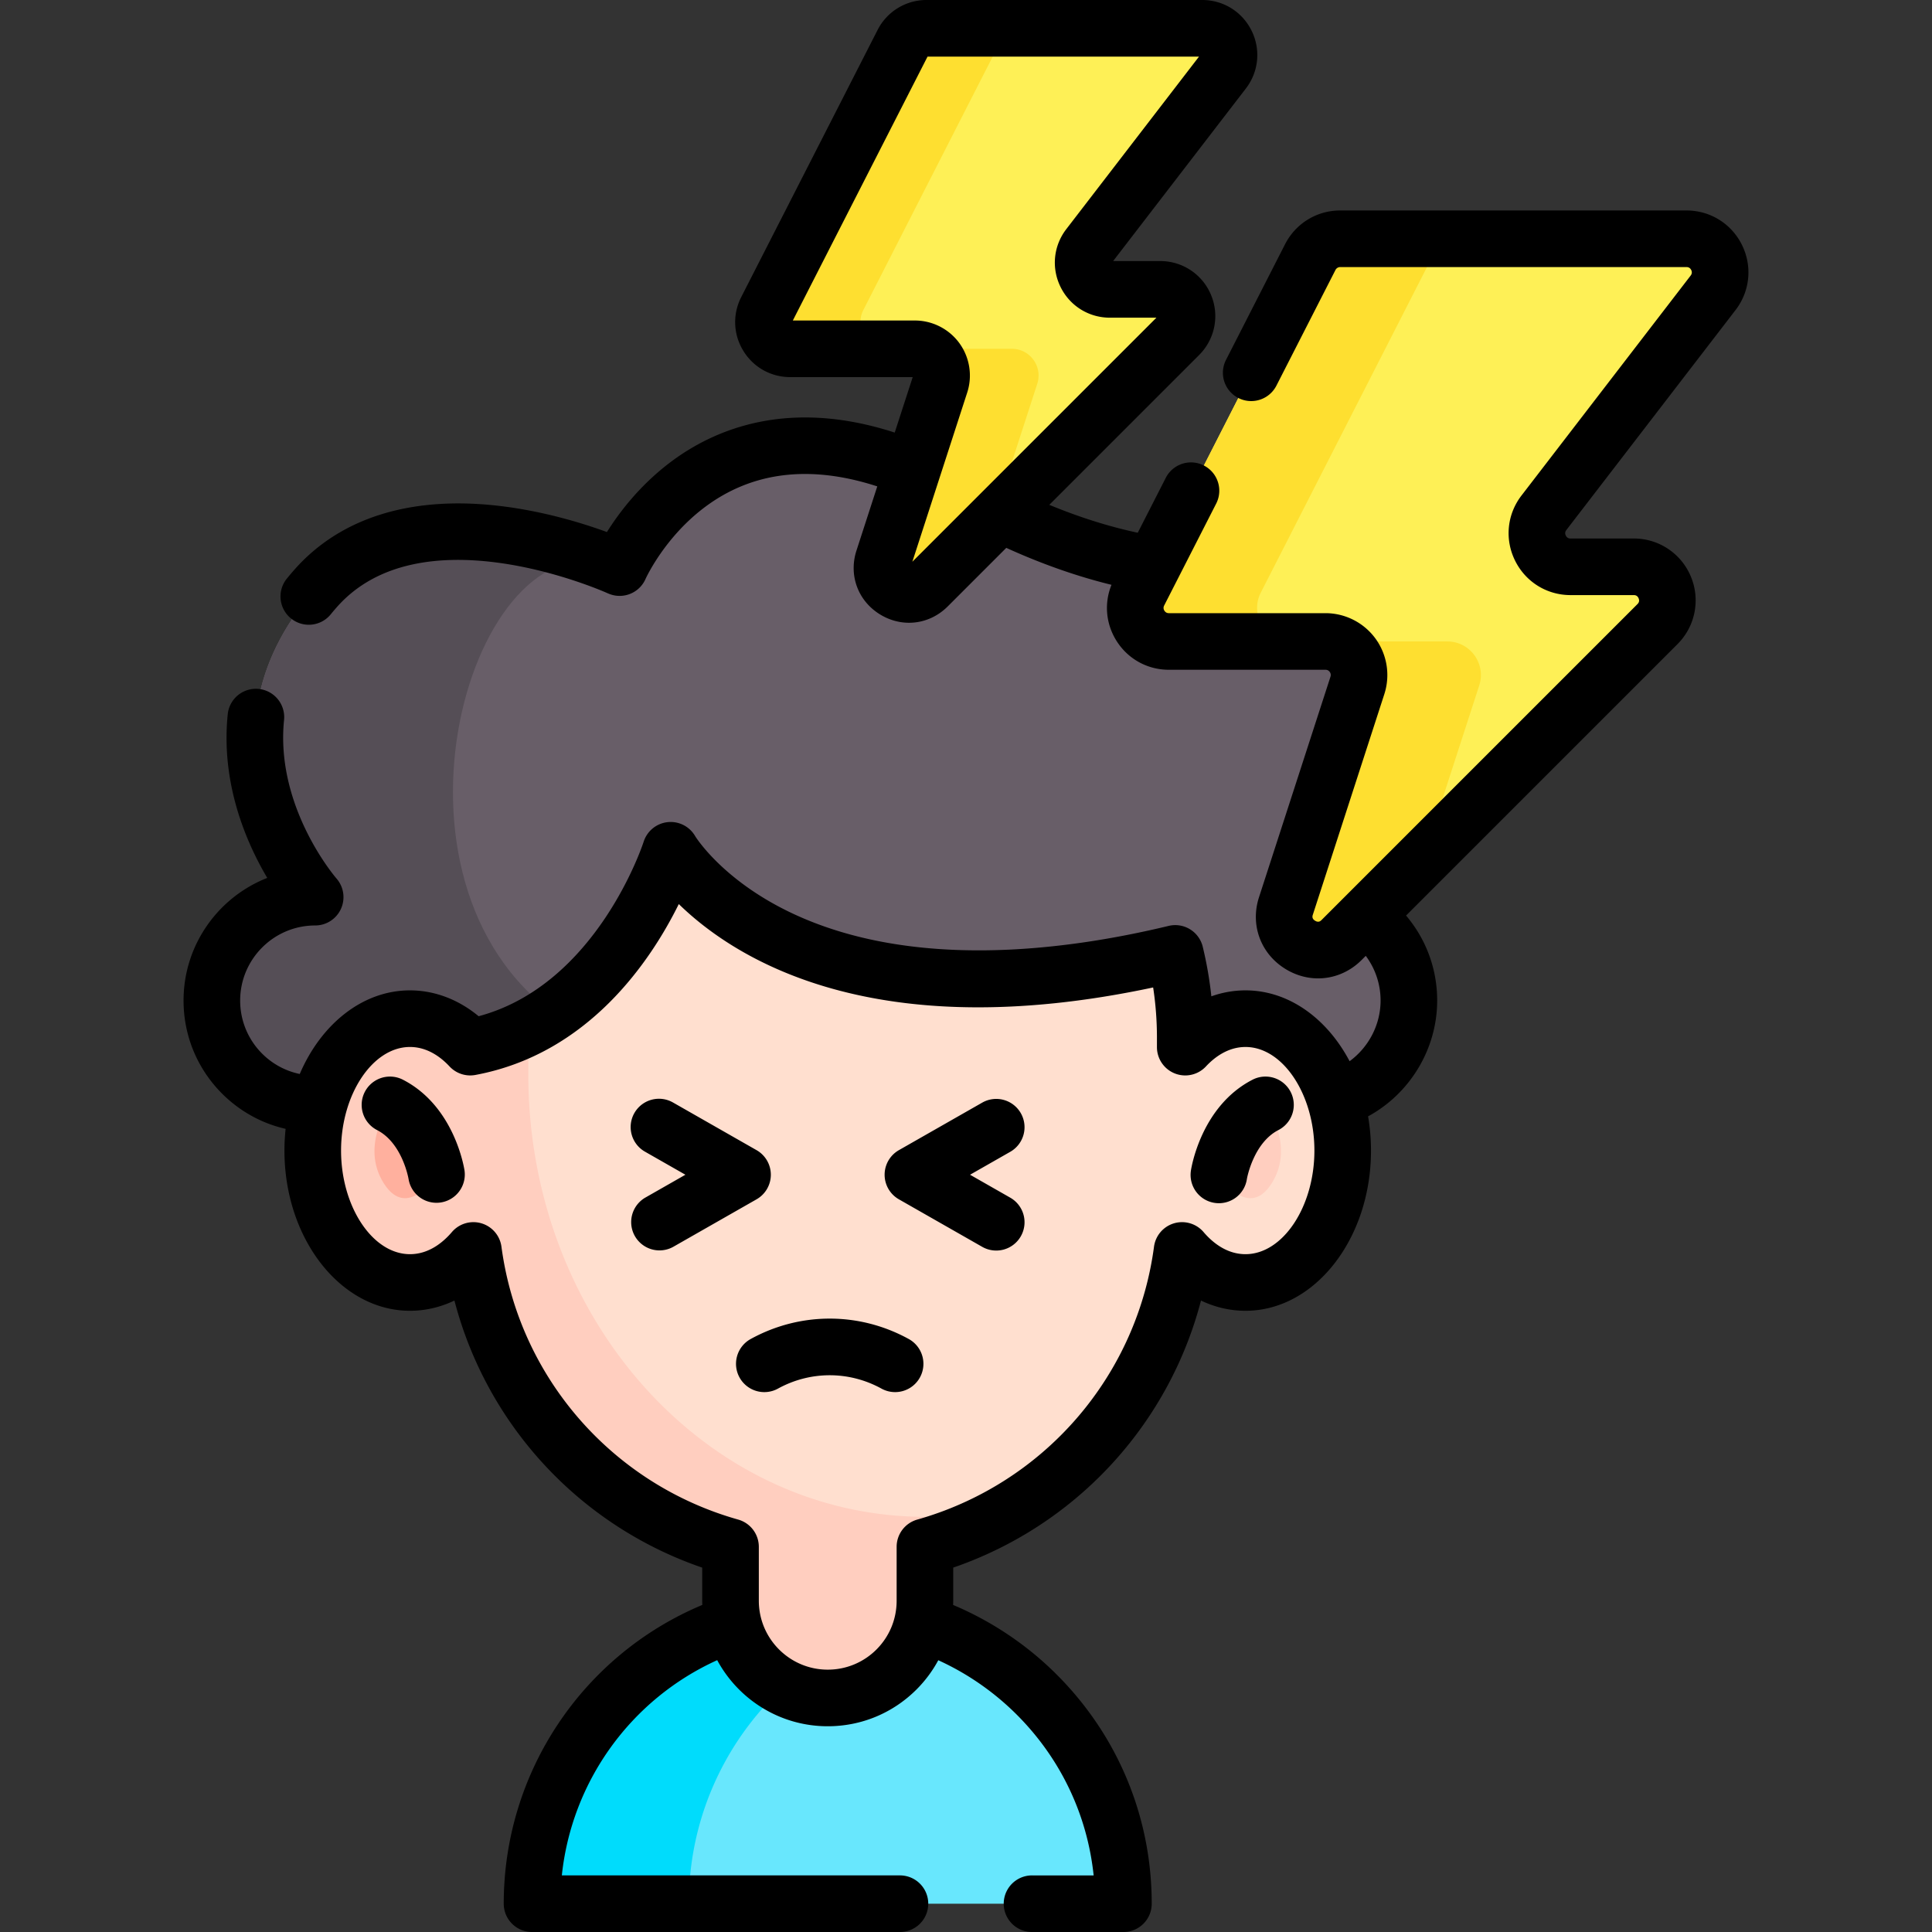 <?xml version="1.0" encoding="UTF-8"?> <svg xmlns="http://www.w3.org/2000/svg" xmlns:xlink="http://www.w3.org/1999/xlink" version="1.1" width="512" height="512" x="0" y="0" viewBox="0 0 511.997 511.997" style="enable-background:new 0 0 512 512" xml:space="preserve" class=""><rect x="0" y="0" width="511.997" height="511.997" fill="#333333" stroke="none"/><g><path fill="#68E7FD" d="M297.713 504.497H140.997c0-43.272 35.082-78.354 78.362-78.354 21.636 0 41.222 8.773 55.402 22.952s22.952 33.765 22.952 55.402z" opacity="1" data-original="#9be69d" class=""></path><path fill="#00DCFC" d="M240.135 428.926c-33.201 9.093-57.595 39.485-57.595 75.57h-41.543c0-43.272 35.09-78.354 78.362-78.354a78.522 78.522 0 0 1 20.776 2.784z" opacity="1" data-original="#6fd7a3" class=""></path><path fill="#685E68" d="M365.356 245.782a27.322 27.322 0 0 1 8.019 19.369c0 15.136-12.261 27.397-27.397 27.397H83.545c-7.572 0-14.419-3.07-19.378-8.019-4.949-4.958-8.019-11.805-8.019-19.378 0-15.126 12.261-27.397 27.397-27.397 0 0-36.011-40.579 0-81.697 25.611-29.239 76.525-7.47 80.423-5.74.065.028.121.047.186.074l.056.028s24.708-56.868 90.535-19.713c77.632 43.816 119.765 3.237 119.765 3.237 20.615 39.035-6.586 94.759-30.43 103.81h1.898c7.573.001 14.419 3.071 19.378 8.029z" opacity="1" data-original="#685e68" class=""></path><path fill="#554E56" d="M145.409 267.634c8.968 6.996 13.024 15.564 13.675 24.913H83.545c-7.572 0-14.419-3.07-19.378-8.019-4.949-4.958-8.019-11.805-8.019-19.378 0-15.126 12.261-27.397 27.397-27.397 0 0-36.011-40.579 0-81.697 25.611-29.239 76.525-7.47 80.423-5.74-37.602-16.122-67.092 79.512-18.559 117.318z" opacity="1" data-original="#554e56"></path><path fill="#FFDFCF" d="M355.827 304.913c0 19.308-11.531 34.955-25.761 34.955-6.428 0-12.298-3.197-16.811-8.486-4.648 34.812-28.199 63.643-59.991 75.832a95.175 95.175 0 0 1-8.148 2.708v14.289c0 7.119-2.885 13.555-7.541 18.22-4.665 4.656-11.109 7.541-18.22 7.541-14.23 0-25.761-11.531-25.761-25.761v-14.289c-35.866-10.114-63.103-40.818-68.139-78.539-4.513 5.289-10.384 8.486-16.811 8.486-14.23 0-25.761-15.647-25.761-34.955s11.531-34.955 25.761-34.955c6.031 0 11.581 2.826 15.968 7.541 39.088-7.288 53.116-52.171 53.116-52.171s30.181 52.281 133.722 27.338a94.332 94.332 0 0 1 2.649 22.302v2.531c4.386-4.715 9.937-7.541 15.968-7.541 14.229-.001 25.76 15.646 25.76 34.954z" opacity="1" data-original="#ffdfcf" class=""></path><path fill="#FFCEBF" d="M253.265 407.214a95.175 95.175 0 0 1-8.148 2.708v14.289c0 7.119-2.885 13.555-7.541 18.22-4.665 4.656-11.109 7.541-18.22 7.541-14.23 0-25.761-11.531-25.761-25.761v-14.289c-35.866-10.114-63.103-40.818-68.139-78.539-4.513 5.289-10.384 8.486-16.811 8.486-14.23 0-25.761-15.647-25.761-34.955s11.531-34.955 25.761-34.955c6.031 0 11.581 2.826 15.968 7.541a55.994 55.994 0 0 0 15.445-5.289c-.034 6.681-.051 11.269-.051 12.501 0 64.756 47.093 117.257 105.186 117.257 3.061-.001 5.76 1.897 8.072 5.245zM323.023 311.315s1.964-13.184 12.342-18.513c0 0 8.015 10.659 1.657 20.757s-13.999-2.244-13.999-2.244z" opacity="1" data-original="#ffcebf"></path><path fill="#FFB09E" d="M115.688 311.315s-1.964-13.184-12.342-18.513c0 0-8.015 10.659-1.657 20.757s13.999-2.244 13.999-2.244z" opacity="1" data-original="#ffb09e" class=""></path><path fill="#FEF056" d="m347.237 68.13-45.394 88.924c-3.022 5.919 1.278 12.941 7.924 12.941h41.501c6.042 0 10.326 5.893 8.463 11.64l-18.947 58.438c-2.883 8.892 8.143 15.645 14.753 9.035l83.715-83.715c5.604-5.604 1.635-15.187-6.291-15.187h-16.757c-7.381 0-11.552-8.47-7.051-14.321l44.836-58.286c4.5-5.85.33-14.321-7.051-14.321H355.16a8.897 8.897 0 0 0-7.923 4.852z" opacity="1" data-original="#fef056" class=""></path><g fill="#FEDF30"><path d="M342.05 169.989h-32.288c-6.646 0-10.945-7.015-7.92-12.934l45.388-88.931a8.907 8.907 0 0 1 7.932-4.847h32.276a8.902 8.902 0 0 0-7.92 4.847l-45.401 88.931c-3.012 5.919 1.287 12.934 7.933 12.934zM392.012 181.637l-14.875 45.865-21.605 21.605c-6.61 6.61-17.638-.143-14.744-9.04l18.937-58.43c1.87-5.752-2.418-11.648-8.456-11.648h32.276c6.049 0 10.325 5.895 8.467 11.648z" fill="#FEDF30" opacity="1" data-original="#fedf30"></path></g><path fill="#FEF056" d="m239.244 11.362-36.131 70.777c-2.405 4.711 1.017 10.3 6.307 10.3h33.032c4.809 0 8.219 4.691 6.736 9.265l-15.081 46.513c-2.295 7.078 6.481 12.452 11.743 7.191l66.632-66.632c4.461-4.461 1.301-12.088-5.007-12.088h-13.337c-5.875 0-9.194-6.742-5.612-11.398l35.686-46.392c3.582-4.656.263-11.398-5.612-11.398h-73.049a7.082 7.082 0 0 0-6.307 3.862z" opacity="1" data-original="#fef056" class=""></path><g fill="#FEDF30"><path d="M235.116 92.434h-25.699c-5.289 0-8.712-5.583-6.304-10.295l36.126-70.783a7.088 7.088 0 0 1 6.313-3.858h25.689a7.086 7.086 0 0 0-6.304 3.858l-36.136 70.783c-2.396 4.711 1.026 10.295 6.315 10.295zM274.882 101.705l-11.84 36.505-17.196 17.196c-5.261 5.261-14.039-.114-11.735-7.195l15.072-46.506c1.488-4.579-1.924-9.271-6.73-9.271h25.689c4.816 0 8.219 4.692 6.74 9.271z" fill="#FEDF30" opacity="1" data-original="#fedf30"></path></g><path d="M240.828 354.85c-13.116-7.21-28.775-7.21-41.89 0a7.5 7.5 0 0 0 7.226 13.145c8.589-4.722 18.846-4.723 27.437 0a7.5 7.5 0 1 0 7.227-13.145zM331.939 286.13c-13.647 7.008-16.231 23.386-16.334 24.08a7.5 7.5 0 1 0 14.836 2.21c.014-.094 1.695-9.529 8.35-12.946a7.5 7.5 0 1 0-6.852-13.344zM106.771 286.13a7.5 7.5 0 1 0-6.852 13.344c6.67 3.425 8.31 12.713 8.356 12.988a7.5 7.5 0 0 0 14.829-2.252c-.101-.694-2.685-17.072-16.333-24.08zM270.526 295.006a7.499 7.499 0 0 0-10.23-2.799L238.218 304.8a7.498 7.498 0 0 0 0 13.03l22.078 12.593a7.497 7.497 0 0 0 10.23-2.798 7.5 7.5 0 0 0-2.799-10.231l-10.656-6.078 10.656-6.078a7.502 7.502 0 0 0 2.799-10.232zM204.277 311.315a7.5 7.5 0 0 0-3.784-6.515l-22.078-12.593a7.5 7.5 0 1 0-7.431 13.029l10.656 6.078-10.656 6.078a7.5 7.5 0 0 0 7.431 13.029l22.078-12.593a7.494 7.494 0 0 0 3.784-6.513z" fill="#000000" opacity="1" data-original="#000000" class=""></path><path d="M459.932 82.17c3.837-4.988 4.494-11.594 1.713-17.24-2.78-5.646-8.416-9.153-14.708-9.153h-91.78c-6.184 0-11.777 3.423-14.6 8.939l-15.68 30.71a7.5 7.5 0 0 0 13.359 6.821l15.677-30.705a1.412 1.412 0 0 1 1.243-.766h91.78c.576 0 .997.262 1.251.779.255.517.206 1.011-.146 1.469l-44.83 58.289c-3.837 4.988-4.494 11.594-1.713 17.24 2.78 5.645 8.416 9.152 14.708 9.152h16.75c.231 0 .937 0 1.293.861.357.862-.143 1.361-.307 1.525l-83.71 83.71c-.253.253-.779.78-1.72.203-.933-.572-.704-1.274-.592-1.618l18.938-58.433a16.434 16.434 0 0 0-2.324-14.698 16.445 16.445 0 0 0-13.268-6.761h-41.5c-.522 0-.925-.225-1.197-.669a1.318 1.318 0 0 1-.053-1.362l13.81-27.06a7.5 7.5 0 0 0-13.36-6.819l-7.451 14.599c-7.627-1.63-15.466-4.099-23.442-7.397l39.711-39.711a14.54 14.54 0 0 0 3.161-15.89 14.538 14.538 0 0 0-13.471-9.001H294.99l35.167-45.717c3.412-4.436 3.996-10.311 1.524-15.331C329.208 3.119 324.196 0 318.599 0h-73.048a14.519 14.519 0 0 0-12.987 7.952l-36.131 70.777c-2.326 4.556-2.119 9.881.552 14.243s7.319 6.967 12.435 6.967h32.456l-4.766 14.698c-28.207-9.158-47.868-.959-59.698 8.045-8.006 6.094-13.403 13.262-16.57 18.314-6.281-2.297-16.458-5.456-28.033-6.869-23.661-2.887-42.647 2.987-54.901 16.972a68.284 68.284 0 0 0-1.911 2.26 7.5 7.5 0 0 0 11.68 9.412c.473-.587.973-1.173 1.501-1.773 22.061-25.178 68.825-5.116 71.671-3.861.148.068.299.132.452.192a7.495 7.495 0 0 0 9.783-3.925c.046-.105 4.877-10.77 15.412-18.787 12.655-9.632 28.103-11.541 45.99-5.72l-5.513 17.005c-2.12 6.538.395 13.343 6.256 16.932 2.417 1.48 5.061 2.204 7.675 2.204 3.727 0 7.393-1.473 10.249-4.329l15.521-15.521c9.428 4.285 18.758 7.562 27.881 9.794-1.945 4.807-1.523 10.194 1.224 14.678 3.005 4.906 8.234 7.834 13.988 7.834h41.5c.589 0 .94.313 1.131.576.189.261.377.688.194 1.252l-18.938 58.434c-2.389 7.349.432 15 7.021 19.038 2.719 1.667 5.696 2.483 8.638 2.483 4.191 0 8.314-1.656 11.526-4.869l1.099-1.099a19.742 19.742 0 0 1 3.928 11.836c0 6.45-3.185 12.404-8.21 16.083-5.981-11.316-16.117-18.772-27.591-18.772-3.083 0-6.127.54-9.047 1.581a101.015 101.015 0 0 0-2.281-13.143 7.499 7.499 0 0 0-9.044-5.521c-27.922 6.726-67.869 11.618-99.613-3.272-18.658-8.752-25.816-20.456-25.858-20.524a7.5 7.5 0 0 0-7.309-3.699 7.512 7.512 0 0 0-6.341 5.198c-.124.391-12.328 37.84-43.728 46.232-5.364-4.445-11.695-6.851-18.202-6.851-12.584 0-23.557 8.968-29.206 22.16a19.785 19.785 0 0 1-9.962-5.388 19.81 19.81 0 0 1-5.829-14.082c0-10.967 8.923-19.89 19.89-19.89a7.496 7.496 0 0 0 6.823-4.412 7.515 7.515 0 0 0-1.198-8.048c-.163-.186-16.243-18.833-13.884-42a7.5 7.5 0 1 0-14.923-1.519c-1.858 18.252 4.815 33.82 10.471 43.376-12.973 5.091-22.18 17.737-22.18 32.493 0 9.315 3.626 18.08 10.222 24.689 4.704 4.695 10.51 7.876 16.828 9.321a54.21 54.21 0 0 0-.314 5.756c0 23.41 14.921 42.455 33.261 42.455 4.081 0 8.066-.931 11.787-2.711 8.588 32.95 33.147 59.622 65.664 70.777v8.777c0 .371.016.738.028 1.106-31.716 13.292-52.625 44.366-52.625 79.18a7.5 7.5 0 0 0 7.5 7.5h97.5a7.5 7.5 0 0 0 0-15H148.89c2.637-24.961 18.31-46.679 41.175-57.039 5.624 10.418 16.642 17.514 29.289 17.514 8.878 0 17.23-3.457 23.528-9.742a33.44 33.44 0 0 0 5.775-7.753 71.288 71.288 0 0 1 20.795 14.425c11.604 11.604 18.69 26.514 20.374 42.597h-16.33a7.5 7.5 0 0 0 0 15h24.22a7.5 7.5 0 0 0 7.5-7.5c0-22.923-8.934-44.481-25.154-60.7-7.854-7.864-17.263-14.17-27.475-18.473.012-.371.027-.741.027-1.114v-8.782a98.35 98.35 0 0 0 3.333-1.212c31.046-11.903 54.078-37.941 62.328-69.561 3.722 1.78 7.707 2.712 11.789 2.712 18.34 0 33.261-19.045 33.261-42.455 0-3.112-.271-6.144-.772-9.068 11.049-6.009 18.312-17.797 18.312-30.699 0-8.335-2.912-16.222-8.246-22.518l71.929-71.929a16.352 16.352 0 0 0 3.558-17.872 16.35 16.35 0 0 0-15.151-10.121h-16.75c-.214 0-.868 0-1.251-.779-.255-.517-.206-1.011.146-1.469zm-218.151 66.697 14.542-44.85c1.435-4.424.658-9.31-2.076-13.071s-7.143-6.007-11.793-6.007h-32.348L245.808 15h71.941l-35.168 45.717c-3.412 4.436-3.996 10.311-1.524 15.332s7.484 8.14 13.081 8.14h12.325zm88.285 183.501c-5.051 0-8.827-3.183-11.105-5.854a7.499 7.499 0 0 0-13.139 3.876c-4.222 31.623-25.389 58.376-55.246 69.823a88.112 88.112 0 0 1-7.506 2.494 7.5 7.5 0 0 0-5.454 7.215v14.289c0 4.877-1.899 9.466-5.339 12.912a18.175 18.175 0 0 1-12.921 5.349c-10.069 0-18.261-8.192-18.261-18.261v-14.289a7.501 7.501 0 0 0-5.464-7.219c-33.51-9.449-58.138-37.834-62.741-72.313a7.5 7.5 0 0 0-13.14-3.876c-2.278 2.671-6.055 5.854-11.105 5.854-9.898 0-18.261-12.573-18.261-27.455s8.362-27.455 18.261-27.455c4.7 0 8.291 2.8 10.477 5.149a7.505 7.505 0 0 0 6.866 2.265c29.941-5.583 46.428-30.168 53.899-45.286 15.089 14.705 51.837 37.826 125.707 22.1a87.942 87.942 0 0 1 1.006 13.283v2.531a7.5 7.5 0 0 0 12.991 5.109c2.186-2.349 5.777-5.149 10.477-5.149 9.898 0 18.261 12.573 18.261 27.455s-8.364 27.453-18.263 27.453z" fill="#000000" opacity="1" data-original="#000000" class=""></path></g></svg> 